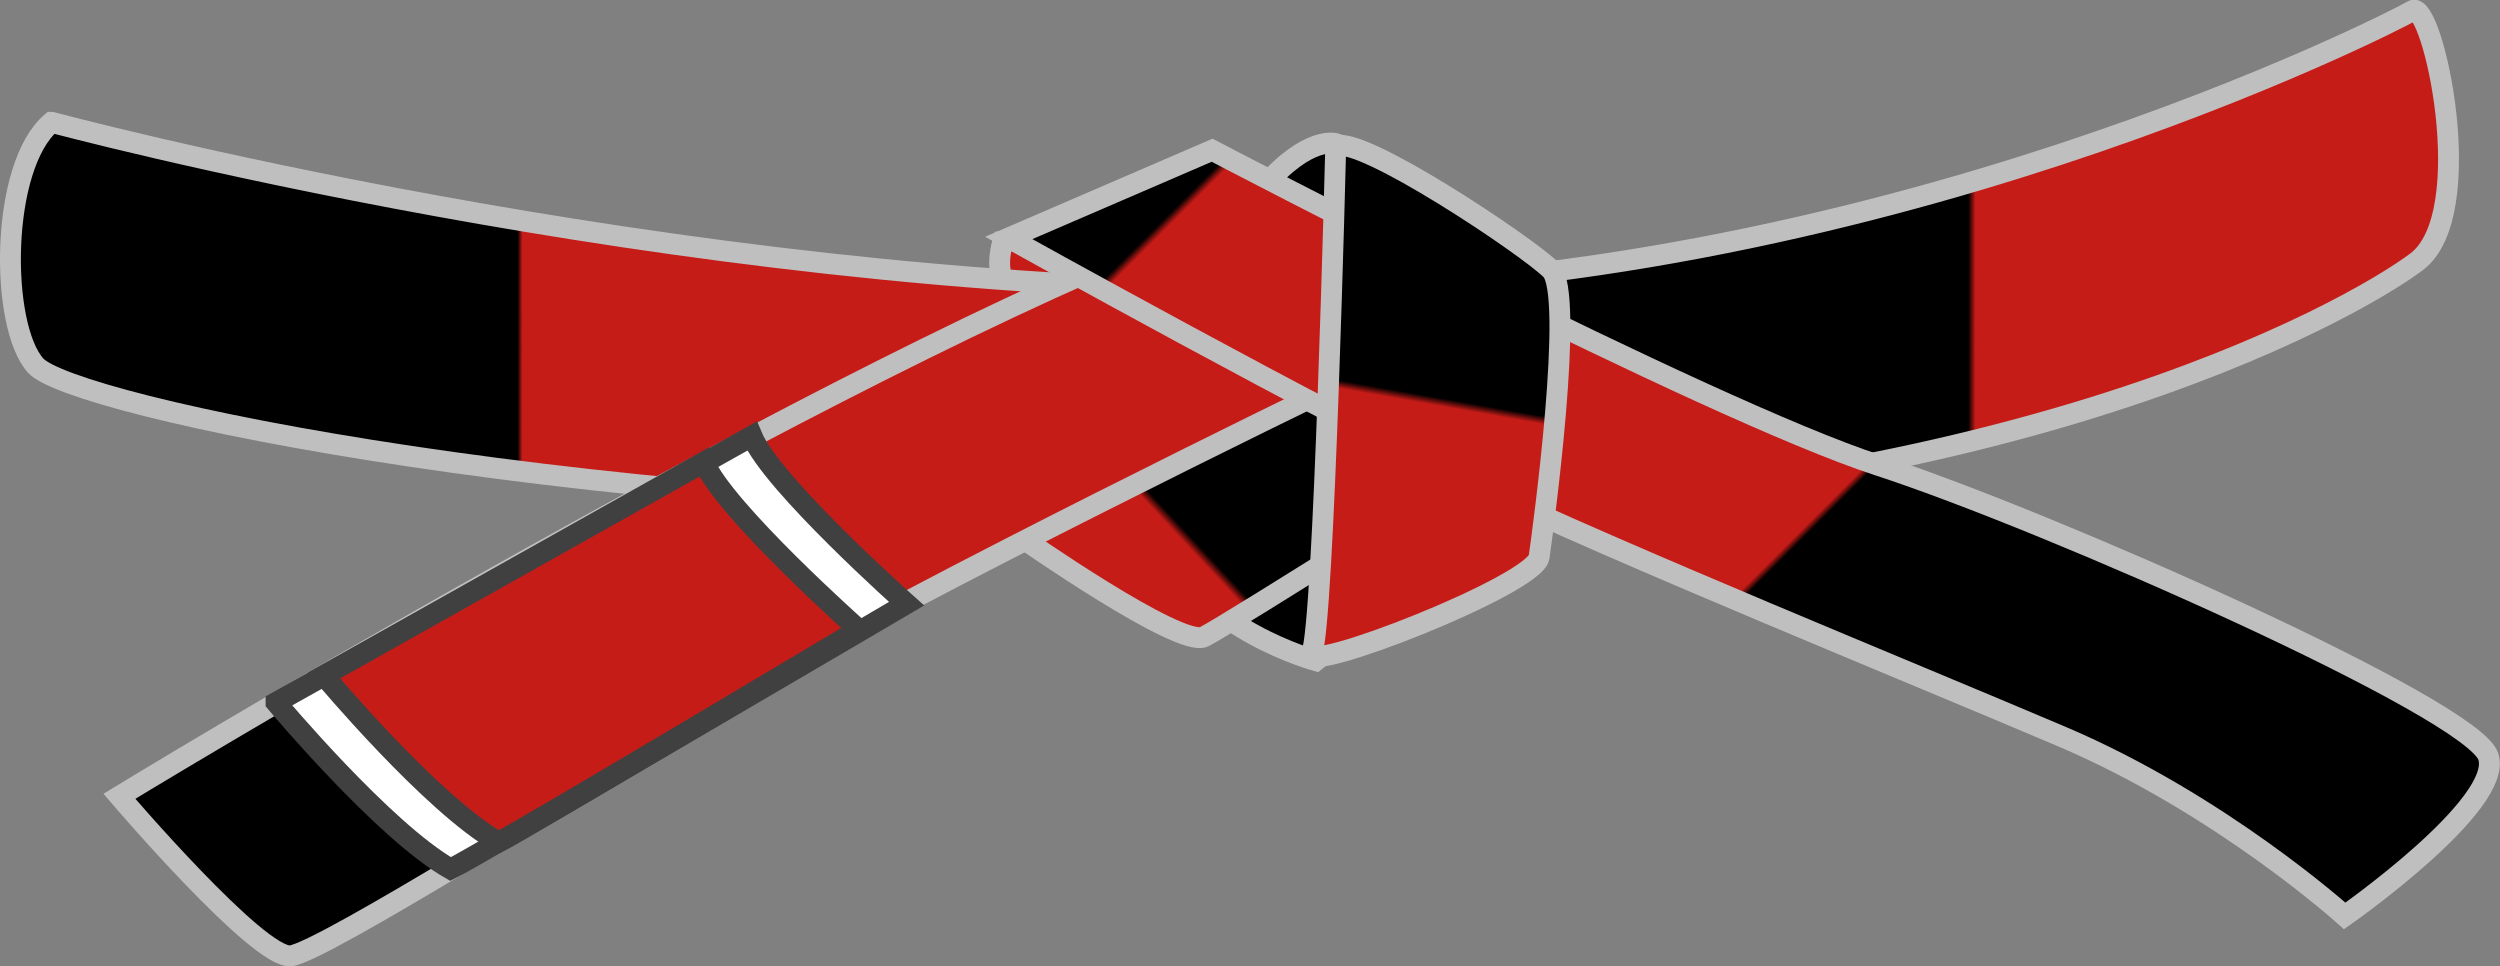 <?xml version="1.0" encoding="UTF-8" standalone="no"?>
<!-- Generator: Adobe Illustrator 15.0.2, SVG Export Plug-In . SVG Version: 6.00 Build 0)  -->

<svg
   version="1.1"
   id="Layer_2"
   x="0px"
   y="0px"
   width="478.923"
   height="185.125"
   viewBox="0 0 478.923 185.125"
   enable-background="new 0 0 499 209"
   xml:space="preserve"
   sodipodi:docname="BJJ_black_red_belt.svg"
   inkscape:version="1.2.2 (732a01da63, 2022-12-09)"
   xmlns:inkscape="http://www.inkscape.org/namespaces/inkscape"
   xmlns:sodipodi="http://sodipodi.sourceforge.net/DTD/sodipodi-0.dtd"
   xmlns="http://www.w3.org/2000/svg"
   xmlns:svg="http://www.w3.org/2000/svg"
   xmlns:ns="&amp;ns_sfw;"><rect x="0" y="0" width="478.923" height="185.125" fill="#808080" stroke="none"/><defs
   id="defs64" /><sodipodi:namedview
   id="namedview62"
   pagecolor="#ffffff"
   bordercolor="#000000"
   borderopacity="0.25"
   inkscape:showpageshadow="2"
   inkscape:pageopacity="0.0"
   inkscape:pagecheckerboard="0"
   inkscape:deskcolor="#d1d1d1"
   showgrid="false"
   inkscape:zoom="2.4168337"
   inkscape:cx="241.01783"
   inkscape:cy="93.510779"
   inkscape:window-width="1920"
   inkscape:window-height="1009"
   inkscape:window-x="-8"
   inkscape:window-y="-8"
   inkscape:window-maximized="1"
   inkscape:current-layer="Layer_2" />
<path
   fill="#c61c18"
   stroke="#BFBFBF"
   stroke-width="4"
   d="m 192.097,46.285 c 0,0 -1.475,4.952 0.21,7.375 1.686,2.423 24.86,1.791 24.86,1.791 l -11.27,-10.219 z"
   id="path4" />
<linearGradient
   id="SVGID_1_"
   gradientUnits="userSpaceOnUse"
   x1="10.822"
   y1="61.778"
   x2="477.886"
   y2="61.778"
   gradientTransform="translate(-8.822,-11.273)">
	<stop
   offset="0.208"
   style="stop-color:#000000"
   id="stop6" />
	<stop
   offset="0.21"
   style="stop-color:#C61C18"
   id="stop8" />
	<stop
   offset="0.511"
   style="stop-color:#C61C18"
   id="stop10" />
	<stop
   offset="0.511"
   style="stop-color:#000000"
   id="stop12" />
	<stop
   offset="0.803"
   style="stop-color:#000000"
   id="stop14" />
	<stop
   offset="0.806"
   style="stop-color:#C61C18"
   id="stop16" />
</linearGradient>
<path
   fill="url(#SVGID_1_)"
   stroke="#BFBFBF"
   stroke-width="4"
   d="m 9.884,23.429 c 0,0 119.181,32.087 233.779,32.087 114.598,0 214.679,-51.187 218.5,-53.479 3.819,-2.292 12.987,38.963 0.765,48.131 -12.225,9.168 -80.983,48.896 -216.208,48.896 -135.226,0 -233.015,-21.392 -239.892,-29.032 -6.876,-7.64 -6.876,-38.199 3.056,-46.603 z"
   id="path19"
   style="fill:url(#SVGID_1_)" />
<path
   fill="#000000"
   stroke="#BFBFBF"
   stroke-width="4"
   d="m 252.067,126.567 c 0,0 -22.156,-6.112 -28.268,-21.392 -6.111,-15.279 58.827,-29.795 58.827,-29.795 l -6.112,31.324 z"
   id="path21" />
<linearGradient
   id="SVGID_2_"
   gradientUnits="userSpaceOnUse"
   x1="218.054"
   y1="128.848"
   x2="277.081"
   y2="73.804"
   gradientTransform="translate(-8.822,-11.273)">
	<stop
   offset="0.275"
   style="stop-color:#C61C18"
   id="stop23" />
	<stop
   offset="0.296"
   style="stop-color:#000000"
   id="stop25" />
</linearGradient>
<path
   fill="url(#SVGID_2_)"
   stroke="#BFBFBF"
   stroke-width="4"
   d="m 195.532,102.883 c 0,0 30.56,21.392 35.143,19.1 4.584,-2.292 58.827,-36.671 58.827,-36.671 l -45.839,-33.615 -50.423,38.2 z"
   id="path28"
   style="fill:url(#SVGID_2_)" />
<linearGradient
   id="SVGID_3_"
   gradientUnits="userSpaceOnUse"
   x1="69.335"
   y1="202.954"
   x2="247.825"
   y2="24.464"
   gradientTransform="translate(-8.822,-11.273)">
	<stop
   offset="0.528"
   style="stop-color:#000000"
   id="stop30" />
	<stop
   offset="0.528"
   style="stop-color:#C61C18"
   id="stop32" />
</linearGradient>
<path
   fill="url(#SVGID_3_)"
   stroke="#BFBFBF"
   stroke-width="4"
   d="m 22.871,152.542 c 0,0 125.293,-76.398 200.928,-106.958 75.635,-30.56 30.56,29.031 30.56,29.031 0,0 -78.69,38.199 -110.778,57.299 -32.088,19.1 -81.746,50.424 -87.858,51.188 -6.112,0.764 -32.852,-30.56 -32.852,-30.56 z"
   id="path35"
   style="fill:url(#SVGID_3_)" />
<path
   fill="#000000"
   stroke="#BFBFBF"
   stroke-width="4"
   d="m 256.02,27.534 c 0,0 -5.29,-1.851 -14.146,8.46 -8.857,10.312 15.07,8.197 15.07,8.197 z"
   id="path37" />
<linearGradient
   id="SVGID_4_"
   gradientUnits="userSpaceOnUse"
   x1="248.233"
   y1="10.687"
   x2="442.79"
   y2="205.244"
   gradientTransform="translate(-8.822,-11.273)">
	<stop
   offset="0.067"
   style="stop-color:#000000"
   id="stop39" />
	<stop
   offset="0.073"
   style="stop-color:#C61C18"
   id="stop41" />
	<stop
   offset="0.534"
   style="stop-color:#C61C18"
   id="stop43" />
	<stop
   offset="0.539"
   style="stop-color:#000000"
   id="stop45" />
</linearGradient>
<path
   fill="url(#SVGID_4_)"
   stroke="#BFBFBF"
   stroke-width="4"
   d="m 232.203,28.777 c 0,0 94.734,49.659 127.586,60.355 32.851,10.696 113.832,46.603 116.889,55.771 3.057,9.168 -27.503,30.559 -27.503,30.559 0,0 -23.685,-21.391 -54.243,-34.379 -30.56,-12.987 -83.274,-34.379 -112.306,-48.131 -29.031,-13.751 -89.387,-47.367 -89.387,-47.367 z"
   id="path48"
   style="fill:url(#SVGID_4_)" />
<linearGradient
   id="SVGID_5_"
   gradientUnits="userSpaceOnUse"
   x1="273.491"
   y1="139.311"
   x2="290.401"
   y2="43.414"
   gradientTransform="translate(-8.822,-11.273)">
	<stop
   offset="0.528"
   style="stop-color:#C61C18"
   id="stop50" />
	<stop
   offset="0.544"
   style="stop-color:#000000"
   id="stop52" />
</linearGradient>
<path
   fill="url(#SVGID_5_)"
   stroke="#BFBFBF"
   stroke-width="4"
   d="m 255.887,28.013 c 0,0 -2.292,92.442 -4.584,97.026 -2.293,4.584 42.783,-12.987 43.546,-18.335 0.765,-5.349 6.877,-50.423 2.293,-55.007 -4.584,-4.584 -36.672,-25.976 -41.255,-23.684 z"
   id="path55"
   style="fill:url(#SVGID_5_)" />
<path
   fill="#ffffff"
   stroke="#404040"
   stroke-width="4"
   d="m 52.886,134.571 c 0,0 20.641,24.654 33.446,31.918 4.013,-1.912 87.34,-50.839 87.34,-50.839 0,0 -25.801,-22.933 -29.623,-32.107 -7.453,4.205 -91.163,51.028 -91.163,51.028 z"
   id="path57" />
<path
   fill="#c61c18"
   stroke="#404040"
   stroke-width="4"
   d="m 62.059,129.411 c 0,0 20.641,24.655 33.446,31.917 4.013,-1.911 68.995,-40.707 68.995,-40.707 0,0 -25.801,-22.933 -29.624,-32.108 -7.452,4.205 -72.817,40.898 -72.817,40.898 z"
   id="path59" />
</svg>
